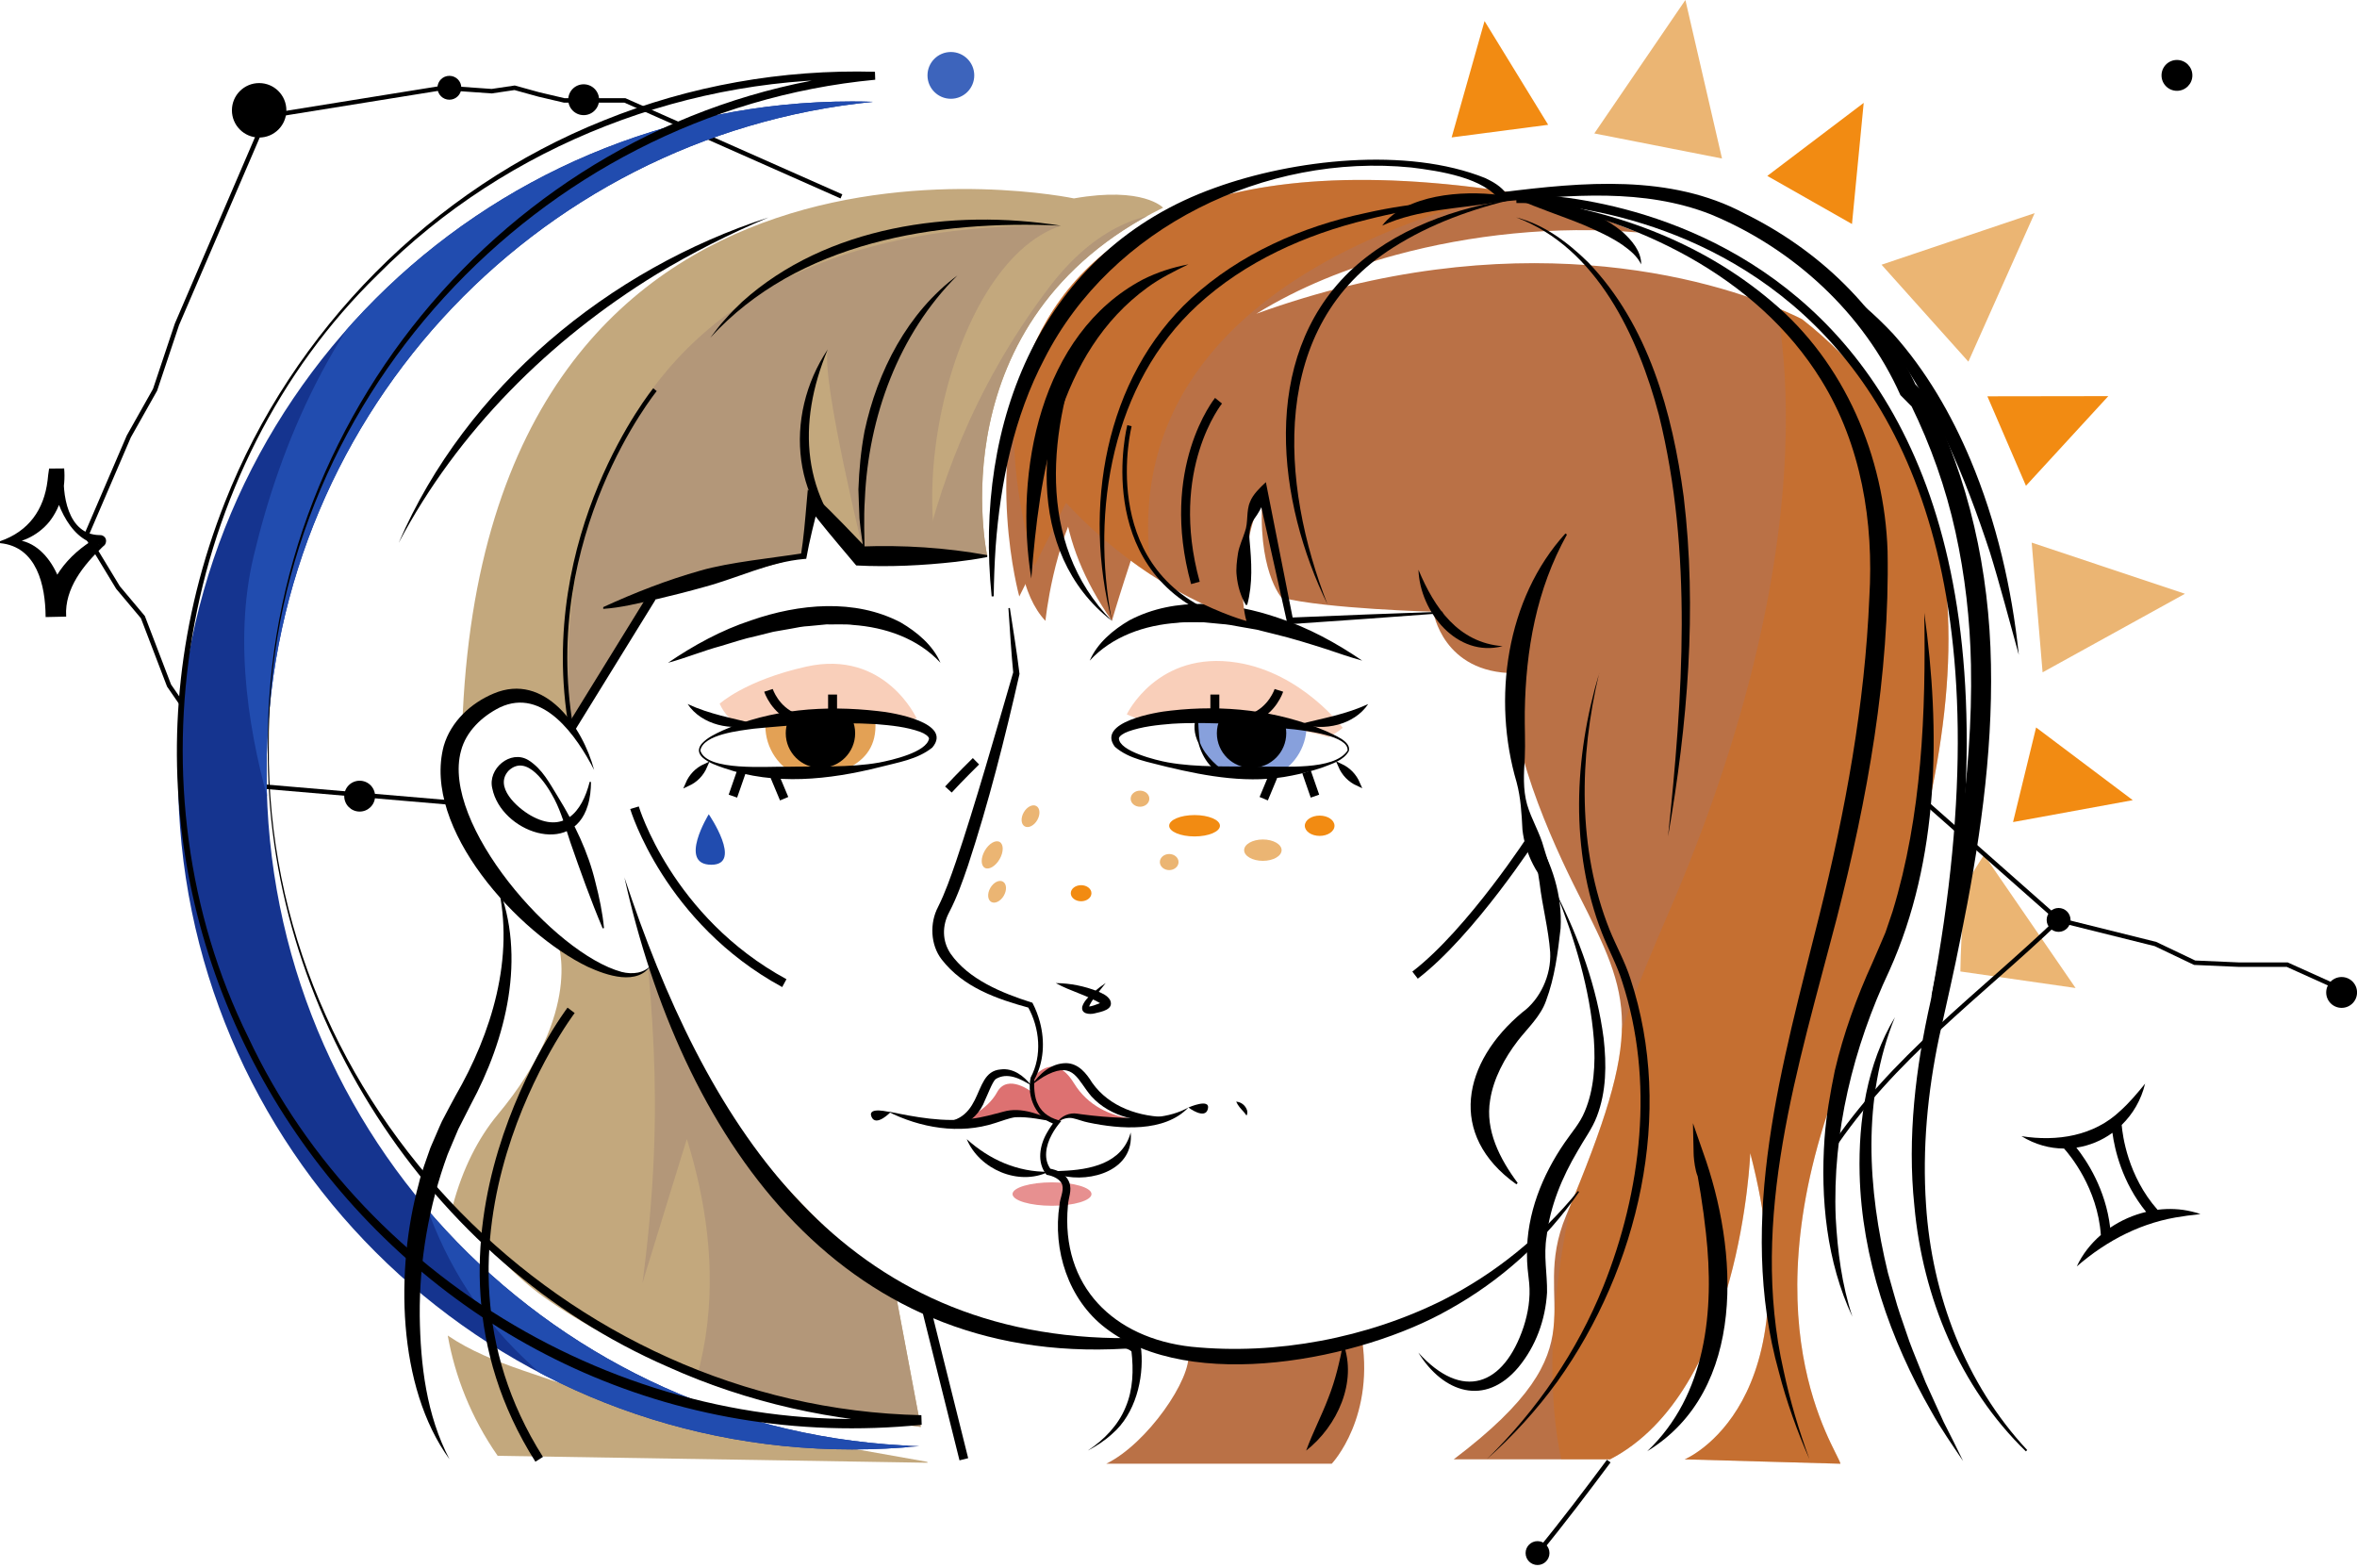 <?xml version="1.0" encoding="UTF-8"?><svg id="Layer_1" xmlns="http://www.w3.org/2000/svg" xmlns:xlink="http://www.w3.org/1999/xlink" viewBox="0 0 527.16 350.77"><defs><style>.cls-1{clip-path:url(#clippath);}.cls-2,.cls-3,.cls-4{fill:none;}.cls-2,.cls-5,.cls-6,.cls-7,.cls-8,.cls-9,.cls-10,.cls-11,.cls-12,.cls-13,.cls-14,.cls-15,.cls-16,.cls-17,.cls-18,.cls-19{stroke-width:0px;}.cls-20,.cls-3,.cls-4{stroke:#000;stroke-miterlimit:10;}.cls-21{clip-path:url(#clippath-1);}.cls-22{clip-path:url(#clippath-3);}.cls-23{clip-path:url(#clippath-2);}.cls-3{stroke-width:2px;}.cls-5{fill:#db6c05;isolation:isolate;opacity:.32;}.cls-7{fill:#f9cfba;}.cls-8{fill:#87a0dc;}.cls-9{fill:#3d64bc;}.cls-10{fill:#15348f;}.cls-11{fill:#214caf;}.cls-12{fill:#c3a87d;}.cls-13{fill:#b39779;}.cls-14{fill:#dd7171;}.cls-15{fill:#ba7146;}.cls-16{fill:#e3a155;}.cls-17{fill:#e79090;}.cls-18{fill:#ebb573;}.cls-19{fill:#f28b12;}</style><clipPath id="clippath"><path class="cls-2" d="M127.73,162.81l18.01-29.16,34.04-9.27,2.02-11.95,10.74,11.95h28.27s-11.69-52.74,39.32-77.93c0,0-4.37-4.81-19.93-2.08,0,0-131.93-27.76-136.83,118.44,0,0,15.34-15.81,24.35,0Z"/></clipPath><clipPath id="clippath-1"><path class="cls-2" d="M101.31,269.47c6.37,7.3,12.22,14.8,20.25,20.54,8.93,6.4,18.96,11.3,28.89,15.95,17.45,8.18,36.57,10.55,55.48,13.16l-5.81-30.87s-43.77-33.49-54.4-72.53c0,0-2.04,7.19-21.03-5.15,0,0,6.06,15.38-13.38,38.71-4.38,5.25-7.88,12.23-10,20.2h0Z"/></clipPath><clipPath id="clippath-2"><path class="cls-2" d="M403.05,71.39c-.83-.41-1.65-.82-2.5-1.19-18.49-8.44-62.76-20.61-119.55-.04,9.63-5.94,20.31-10.2,31.21-13.15,16.61-4.51,35.61-6.6,54.15-5.02-6.4-2.48-12.84-4.9-19.05-7.79-.57.15-.87.24-.87.24-150.79-27.49-118.47,88.96-118.47,88.96l10.44-20.95c19.57,21.02,40.38,26.43,40.38,26.43,0,0-3.48-9.92,3.65-28.87-1.46,17.41,4.19,23.65,4.19,23.65,10.12,2.53,33.94,3.14,33.94,3.14,0,0,2.06,13.75,18.2,13.75h0c-2.67,13.81,8.57,38.19,14.13,49.17,12.17,24.02,15.01,30.15-2.61,72.1-8.7,20.74,9.52,28.32-25.16,54.55h34.97c29.34-15.17,31.36-68.48,31.36-68.48,14.67,56.47-14.67,68.48-14.67,68.48l34.84.98c-.8-3.36-21.86-32.04.86-88.67,25.6-63.79,39.62-128.89-9.46-167.3h.02Z"/></clipPath><clipPath id="clippath-3"><path class="cls-2" d="M59.62,172.75c0-78.16,59.49-142.42,135.65-149.98-1.56-.05-3.13-.08-4.71-.08-83.25,0-150.73,67.49-150.73,150.73s67.49,150.73,150.73,150.73c5.09,0,10.12-.25,15.08-.74-81.07-2.49-146.02-68.98-146.02-150.65h0Z"/></clipPath></defs><polygon class="cls-19" points="324.67 30.73 346.26 27.91 332.03 4.71 324.67 30.73"/><polygon class="cls-18" points="356.58 29.84 385.14 35.45 376.95 0 356.58 29.84"/><polygon class="cls-19" points="395.27 39.34 414.21 50.1 416.83 23.01 395.27 39.34"/><polygon class="cls-18" points="420.82 59.2 440.24 80.88 455.07 47.66 420.82 59.2"/><polygon class="cls-19" points="444.49 88.63 453.12 108.64 471.54 88.59 444.49 88.63"/><polygon class="cls-18" points="454.4 121.35 456.84 150.36 488.68 132.79 454.4 121.35"/><polygon class="cls-19" points="455.39 162.69 450.23 183.85 477.01 178.95 455.39 162.69"/><path class="cls-18" d="M443.74,191.17l-3.39,5.37c-.31,1.45-.6,2.9-.84,4.37-.1.65-.21,1.3-.3,1.95.08-.62.17-1.23.25-1.84-.32.38-.23,2.08-.28,2.61-.45,4.53-.65,9.08-.73,13.63l25.77,3.7-20.47-29.78h0Z"/><polyline class="cls-4" points="101.66 179.56 53.04 175.4 37.81 153.31 31.96 138.02 26.39 131.39 19.31 119.71 28.81 97.6 34.68 87.18 39.58 72.52 48.64 51.46 59.59 26 99.16 19.63 109.98 20.39 115.1 19.63 120.49 21.12 126.2 22.46 139.77 22.46 188.19 43.92"/><polyline class="cls-4" points="420.26 170.25 460.42 205.73 482.08 211.12 490.85 215.3 500.63 215.73 511.54 215.73 525.84 222.18"/><path class="cls-4" d="M409.42,257.39c13.72-20.74,33.38-34.76,50.99-51.66"/><path class="cls-4" d="M343.88,347.33c5.79-7.03,10.87-13.8,15.93-20.57"/><circle class="cls-6" cx="57.96" cy="24.67" r="6.09"/><circle class="cls-6" cx="343.88" cy="347.33" r="2.67"/><circle class="cls-6" cx="80.44" cy="178.05" r="3.45"/><path class="cls-6" d="M0,121.04c6.41-2.2,9.84-7.04,10.64-13.59.1-.88.18-1.77.34-2.66l3.38-.03c-.57,5.6.69,14.89,7.99,14.91.39-.02.83.15,1.1.5.5.54.27,1.61-.29,1.94l-.23.21c-4.26,4.04-8.47,9.28-8.14,15.42l-4.59.1c-.05-6.87-1.93-15.59-10.18-16.37l-.02-.43h0ZM0,121.04c9.71-2.54,14.91,8.73,14.8,16.86l-4.59.1c-.29-7.77,5.03-14.04,11.31-17.66l.29-.17c.07-.05-.08.05-.17.17-.51.58-.04,1.57.68,1.57l-.18-.04c-7.26-1.3-10.07-10.73-11.17-17.07l3.38-.03c.37,4.2-.66,8.52-3.31,11.9-2.61,3.21-6.89,5.27-11.03,4.8L0,121.03H0Z"/><circle class="cls-6" cx="460.42" cy="205.73" r="2.67"/><circle class="cls-6" cx="100.51" cy="19.63" r="2.67"/><circle class="cls-6" cx="130.54" cy="22.3" r="3.45"/><circle class="cls-6" cx="523.72" cy="221.95" r="3.45"/><circle class="cls-6" cx="486.89" cy="16.86" r="3.45"/><path class="cls-6" d="M423.79,227.55c-7.36,18.1-6.06,38.47-1.54,57.11.64,2.14,1.99,7.27,2.72,9.29.52,1.52,1.58,4.6,2.1,6.12.76,2.1,2.76,6.9,3.59,9.04.92,1.97,3.13,6.95,4.04,8.88,1.43,2.8,3.01,5.94,4.37,8.77-2.39-3.56-4.99-7.27-7.08-11.04-9.27-16.14-15.61-34.44-16.07-53.18-.29-12,1.62-24.6,7.87-35.01h0v.02h-.01Z"/><path class="cls-7" d="M260.03,161.2c12.5,0,25.02.2,37.1,3.65,1.14-.59,2.21-1.27,3.19-2.08,0,0-9.09-12.26-23.6-14.58-17.86-2.85-24.71,11.57-24.71,11.57,0,0,2.27,1.02,5.87,2.3.5-.52,1.2-.87,2.15-.87h0Z"/><path class="cls-7" d="M199.87,161.82c.26.03.5.08.73.16,2.72-.74,4.41-1.32,4.41-1.32,0,0-7.06-15.52-24.71-11.57-13.7,3.07-19.34,8.29-19.34,8.29,1.07,2.4,2.84,4.14,5.05,5.37,10.45-4.23,22.99-2.04,33.85-.94h.01Z"/><path class="cls-14" d="M218.54,250.67c2.91-.26,5.69-1.39,8.64-1.36.95,0,8.01.54,8.95.72,1.91-2-3.84-3.48-5.23-5.74,0,0-5.54-4.39-7.91,0-2.14,3.95-7.43,6.46-8.95,6.41,1.51.09,3.01.09,4.49-.04h0Z"/><path class="cls-6" d="M243.73,147.73c1.68-3.91,5.24-6.89,8.88-9.01,10.28-5.41,22.81-4.18,33.45-.48,6.65,2.17,12.85,5.58,18.61,9.5-2.71-.74-5.31-1.65-7.91-2.53-3.86-1.23-7.8-2.47-11.75-3.41l-3.92-.98-3.95-.69c-1.16-.23-2.77-.52-3.95-.58l-3.96-.38c-1.37.02-4.59-.1-5.91.12-7.24.5-14.57,2.99-19.61,8.47h0v-.02h.01Z"/><path class="cls-15" d="M228.44,95.2s-5.43,32.21,5.38,43.65c0,0,1.72-17.48,8.94-28.91,0,0-10.5-31.72-14.32-14.74Z"/><path class="cls-15" d="M251.02,77.13s-28.27,24.39-2.34,61.73c0,0,16.66-57.48,29.57-64.63l-27.24,2.9h0Z"/><ellipse class="cls-17" cx="235.29" cy="267.04" rx="8.83" ry="2.62"/><path class="cls-14" d="M230.95,241.21s4.55-6.62,9.26,1.05c6.38,10.4,20.32,7.99,20.32,7.99-10.32,3.02-20.64-1.21-20.64-1.21l-3.43,1.96s-8.02-5.66-5.5-9.77h-.01Z"/><path class="cls-8" d="M267.84,159.88c-.16.79-.24,1.58-.24,2.41,0,5.1,3.1,9.48,7.52,11.34,3.21-.16,6.41-.19,9.6,0,4.41-1.87,7.5-6.24,7.5-11.33v-.05c-8.05-1.64-16.16-2.12-24.37-2.36h-.01Z"/><path class="cls-12" d="M127.73,162.81l18.01-29.16,34.04-9.27,2.02-11.95,10.74,11.95h28.27s-11.69-52.74,39.32-77.93c0,0-4.37-4.81-19.93-2.08,0,0-131.93-27.76-136.83,118.44,0,0,15.34-15.81,24.35,0Z"/><g class="cls-1"><path class="cls-13" d="M200.13,150.54c5.13,4.26-.73-39.58,34.41-86.14,21.41-28.37,45.39-12.64,45.39-12.64,0,0-42.99,64.53-42.65,98.77.35,34.25-37.15,0-37.15,0Z"/><path class="cls-13" d="M191.15,123.34c-19.27-18.39-6.01-45.21-6.01-45.21-1.53,6.7,8.25,46.42,8.25,46.42-.29-.37,23.5,14.91,23.13,14.53-17.13-17.75-5.29-79.95,20.75-88.6-125.96-1.84-109.56,112.34-109.56,112.34,0,0,77.21-1.47,89.73-14.73-10.41-6.19-17.49-16.32-26.3-24.74h.01Z"/></g><path class="cls-12" d="M101.31,269.47c6.37,7.3,12.22,14.8,20.25,20.54,8.93,6.4,18.96,11.3,28.89,15.95,17.45,8.18,36.57,10.55,55.48,13.16l-5.81-30.87s-43.77-33.49-54.4-72.53c0,0-2.04,7.19-21.03-5.15,0,0,6.06,15.38-13.38,38.71-4.38,5.25-7.88,12.23-10,20.2h0Z"/><g class="cls-21"><path class="cls-13" d="M222.43,260.28l-78.74-73.46c.06,1.24-.24,3.29-.82,5.95,2.16,28.27,6.45,51.77.82,94.17,0,0,10.12-32.97,9.94-32.19,8.19,26.4,9.97,61.31-21.19,90.95,25.86,8.94,94.95,3.32,94.95,3.32l-4.96-88.74h.01Z"/></g><path class="cls-12" d="M100.06,290c6.18,5.9,14.71,8.71,22.68,11.29,2.91.94,5.81,1.86,8.71,2.76-5.26-2.85-10.36-5.96-15.13-9.53-6.45-4.83-11.54-10.7-16.66-16.66-.49,3.72-.67,7.58-.52,11.52.31.16.63.35.93.63h-.01Z"/><path class="cls-12" d="M143.91,314.63c-9.21-2.15-18.19-5.1-27.12-8.2-5.78-2-11.58-4.31-16.65-7.75,1.62,9.08,5.17,18.28,11.17,26.9l96.13,1.55-.04-.2c-21.27-3.79-42.45-7.39-63.5-12.31h.01Z"/><path class="cls-15" d="M265.76,302.6c.88,5.6-9.16,20.27-18.35,24.75h50.44s10.04-10.53,6.51-29.4c-12.22,4.79-25.63,6.67-38.61,4.64h0Z"/><path class="cls-15" d="M403.05,71.39c-.83-.41-1.65-.82-2.5-1.19-18.49-8.44-62.76-20.61-119.55-.04,9.63-5.94,20.31-10.2,31.21-13.15,16.61-4.51,35.61-6.6,54.15-5.02-6.4-2.48-12.84-4.9-19.05-7.79-.57.15-.87.24-.87.24-150.79-27.49-118.47,88.96-118.47,88.96l10.44-20.95c19.57,21.02,40.38,26.43,40.38,26.43,0,0-3.48-9.92,3.65-28.87-1.46,17.41,4.19,23.65,4.19,23.65,10.12,2.53,33.94,3.14,33.94,3.14,0,0,2.06,13.75,18.2,13.75h0c-2.67,13.81,8.57,38.19,14.13,49.17,12.17,24.02,15.01,30.15-2.61,72.1-8.7,20.74,9.52,28.32-25.16,54.55h34.97c29.34-15.17,31.36-68.48,31.36-68.48,14.67,56.47-14.67,68.48-14.67,68.48l34.84.98c-.8-3.36-21.86-32.04.86-88.67,25.6-63.79,39.62-128.89-9.46-167.3h.02Z"/><g class="cls-23"><path class="cls-5" d="M345.1,41.8s-115.05,16.85-82.53,105.96h-23.35S173.21,14.02,345.1,41.8Z"/><path class="cls-5" d="M395.09,59.12s19.01,51.28-22.58,146.61c-41.58,95.32-19.41,132.32-19.41,132.32h74.17l48.59-233.11-80.75-45.82h-.01Z"/></g><path class="cls-10" d="M59.62,172.75c0-78.16,59.49-142.42,135.65-149.98-1.56-.05-3.13-.08-4.71-.08-83.25,0-150.73,67.49-150.73,150.73s67.49,150.73,150.73,150.73c5.09,0,10.12-.25,15.08-.74-81.07-2.49-146.02-68.98-146.02-150.65h0Z"/><g class="cls-22"><path class="cls-11" d="M214.14,6.26C103.37,11.08,68.6,74.44,56.71,124.46c-9.27,38.98,15.28,86.09,15.28,86.09,0,0,22.84-5.23,19.74,12.92-5.02,29.29,3.75,59.35,25.13,79.99,46.93,45.31,103.96,37.09,103.96,37.09l-112.53-108.18-24.44-64.79L214.14,6.26Z"/></g><path class="cls-6" d="M236.14,219.86c3.25.03,6.39.67,9.4,1.85,1.01.46,2.16.91,2.76,1.98.9,2.12-2.03,2.59-3.47,2.94-1.13.29-3.14.16-2.76-1.57.48-1.43,1.7-2.37,2.69-3.3.81-.7,1.65-1.33,2.54-1.92-1.12,1.49-3.37,3.98-3.79,5.47-.02-.1-.14-.19-.14-.19.76-.03,1.69-.41,2.44-.69.23-.09.49-.2.62-.27.16-.06.18-.24.03.06-.1.23.08.49-.04.35-3.19-1.99-6.94-2.85-10.28-4.71h-.01Z"/><path class="cls-6" d="M301.69,167.94c-1.17,2.15-3.78,2.86-5.92,3.7-2.23.75-4.52,1.36-6.85,1.81-9.33,1.92-18.84.22-27.93-1.95-3.98-1.08-8.43-1.68-11.64-4.49-4.15-5.5,9.13-7.78,12.52-8.09,11.72-1.34,23.84-.1,34.72,4.59,1.6.83,5.64,2.19,5.1,4.44h-.01ZM301.39,167.83c.31-3.3-9.4-4.39-11.88-4.71-9.1-.89-18.24-1.81-27.36-1.26-3.33.27-6.72.62-9.84,1.74-.96.35-1.93.96-2.06,1.48,0,2.93,8.43,4.97,10.95,5.42,6.57,1.18,13.98.83,20.65.96,5.05-.17,16.54.97,19.56-3.63h-.01Z"/><path class="cls-6" d="M292.13,324.41c1.49-4.1,3.47-7.81,4.97-11.8,1.58-3.98,2.47-7.9,3.32-12.18,3.23,8.64-1.35,18.54-8.29,23.98h0Z"/><path class="cls-6" d="M139.63,196.16c17.84,53.92,47.1,102.06,109.9,103.09.29-.01,1.63-.01,1.96-.03.98-.02,1.82.38,2.59.91.61.5,1.14.96,1.18,1.98.55,6.21-1.3,14.08-6.5,18.54-1.65,1.52-3.53,2.74-5.48,3.76,3.68-2.42,6.82-5.69,8.44-9.64,1.72-3.98,1.83-8.4,1.33-12.66,0,.18.04.17-.02.1-.05-.05-.16-.15-.28-.22-.31-.19-.76-.41-1.12-.38-64.77,3.8-99.38-48.42-111.99-105.46h0Z"/><path class="cls-6" d="M132.89,172.21c-3.88-7.53-11.43-18.6-21.12-13.99-3.95,1.97-7.53,5.34-8.66,9.7-4.49,16.25,20.81,45.36,35.95,49.45,2.35.58,5.04.35,6.67-1.65-3.12,4.86-10.04,2.43-14.26.5-15.5-7.45-37.15-30.91-32.22-49.41,1.58-5.43,6.06-9.58,11.16-11.71,11.43-4.83,19.92,7.5,22.48,17.12h0Z"/><path class="cls-6" d="M134.79,207.62c-2.69-6.37-4.99-12.8-7.24-19.29-1.07-3.24-1.99-6.58-3.55-9.62-1.74-3.32-6.12-10.2-10.22-6.38-3.36,3.58,1.79,8.25,4.91,10.04,7.29,4.14,11.46-.62,13.2-7.53l.29.04c-.01,1.74-.19,3.59-.72,5.27-3.53,11.63-19.38,5.86-21.35-3.81-1.1-4.4,4.05-8.77,8.06-6.35,3.19,2.01,4.77,5.24,6.66,8.27,3.64,5.93,6.72,12.25,8.34,19.05.87,3.36,1.59,6.75,1.92,10.24l-.28.07h-.02,0Z"/><path class="cls-6" d="M272.81,160.88c-.42.95-.65,2-.65,3.1,0,4.28,3.48,7.76,7.76,7.76s7.76-3.48,7.76-7.76c0-.9-.16-1.76-.44-2.57-4.8-.3-9.63-.09-14.42-.53h-.01Z"/><line class="cls-3" x1="127.73" y1="162.81" x2="145.73" y2="133.64"/><path class="cls-6" d="M134.92,135.77c6.97-3.2,14.36-6.09,21.73-8.16,6.47-1.88,16.3-2.83,23.05-3.9l-.58.54c.64-3.99.96-8.03,1.31-12.06l.24-2.7,2.14,2.01c3.45,3.14,8.02,8.04,11.31,11.43l-1.59-.71c9.46-.35,18.95.23,28.27,1.93v.42c-2.36.48-4.71.8-7.07,1.08-7.38.82-14.81,1.19-22.23.81-2.1-2.5-6.28-7.41-8.27-9.94-.84-1.05-1.65-2.12-2.46-3.18l2.38-.69c-1.04,4.08-2.1,8.17-2.83,12.32l-.48.04c-7.69.67-14.8,4.23-22.17,6.22-3.71,1.04-7.43,1.99-11.2,2.87-3.84.84-7.59,1.81-11.55,2.07v-.42h.01Z"/><path class="cls-6" d="M236.45,250.98c.87-1.38,2.79-2.23,4.5-1.92l.94.14c3.1.41,6.25.68,9.36.79,4.96.1,10.07.19,14.54-2.31-5.33,5.65-15.35,4.84-22.32,3.37-1.21-.22-2.42-.75-3.62-.99-1.12-.18-2.37.17-3.4.93h0Z"/><path class="cls-6" d="M206.89,250.82c14.24,2.12,9.8-11.07,16.89-11.65,2.82-.39,5.28,1.49,6.87,3.59-2.35-1.5-5.4-3.06-7.98-1.42-.73.61-1.9,3.8-2.36,4.68-2.12,5.73-8.24,7.76-13.42,4.81h0Z"/><path class="cls-6" d="M236.45,250.98c-3.08-.51-6.37-1.29-9.42-1.12-1.36.19-2.91.82-4.47,1.3-7.95,2.6-16.74,1.1-24.05-2.61,6.25,1.29,12.59,2.5,18.9,1.62,2.25-.25,4.73-.96,6.95-1.54,4.12-1.2,8.4.69,12.08,2.35h.01Z"/><path class="cls-6" d="M261.5,249.82c-5.98,1.75-13.11.07-17.39-4.62-3.14-3.63-3.85-7.77-9.72-4.93-1.31.64-2.54,1.52-3.72,2.48,1.8-2.57,4.37-4.99,7.8-4.99,2.76.07,4.51,2.29,5.8,4.38,3.87,5.48,10.64,7.71,17.23,7.68h0Z"/><path class="cls-6" d="M216.22,254.76c5.14,4.62,11.35,7.37,18.3,7.3-6.69,3.24-15.48-.55-18.3-7.3h0Z"/><path class="cls-6" d="M252.88,253.26c.84,8.38-8.77,11.3-15.52,9.63-3.3-.86-3.37-.91.08-1.03,6.26-.24,13.58-1.59,15.45-8.61h-.01Z"/><path class="cls-6" d="M347.87,199.8c-4.06-3.61-6.75-8.83-7.36-14.22-.19-3.6-.37-7.11-1.3-10.6-5.5-18.61-2.4-41.05,10.91-55.68l.34.25c-6.82,12.23-9.21,25.8-9.43,39.59-.05,3.37.15,6.99,0,10.36-.22,3.48-.44,7.04.52,10.43.96,3.31,2.87,6.34,3.74,9.66,1.01,3.35,2.09,6.51,2.93,9.98l-.36.22h.01Z"/><path class="cls-6" d="M368.38,324.58c13.3-12.58,15.09-31.54,13.17-48.77-.62-5.84-1.59-11.69-2.75-17.53l2.12-.24c-.17,1.61-.29,3.3.12,4.89-.2-.22-.67-.23-.86.07-.06.13-.02.05-.03.08.17-.71.04-1.58,0-2.35-.06-.92-.19-1.83-.29-2.75.61,1.53,1.19,3.09,1.45,4.73.03.31.08.63-.09.94-1.83,1.84-2.45-4.69-2.43-5.73l-.15-6.73,2.26,6.49c7.84,21.74,9.96,53.18-12.49,66.87h0v.02h-.01Z"/><path class="cls-6" d="M221.79,133.36c-4-38.88,10.98-77.48,49.97-91.37,17.5-6.34,42.88-9.23,60.44-2.16,1.73.84,3.5,1.79,4.81,3.6l-.97-.46c17.9-2.23,37.46-4.1,54.05,4.72,8.27,4.07,15.97,9.42,22.53,15.97,6.55,6.54,12.03,14.22,15.95,22.67l-.41-.6,2.55,2.52.23.23c9.49,18.52,14,39.37,14.35,60.1.4,20.54-2.68,40.95-6.75,60.99-1.41,7.28-3.25,15.13-4.84,22.39-2.59,12.29-3.78,24.92-2.93,37.48,1.3,20.12,8.75,39.97,22.63,54.85l-.3.29c-14.8-14.36-23.1-34.52-24.94-54.91-1.61-15.31.28-30.91,3.65-45.87,4.95-24.73,9.5-49.82,9.01-75.1-.19-10.04-1.33-20.04-3.48-29.81-2.15-9.77-5.51-19.26-9.91-28.25l.39.53-2.52-2.55-.26-.26c-8.16-18.31-23.99-32.82-42.46-40.44-14.95-5.84-31.24-4.31-46.95-2.81-3.48-5.42-13.91-6.9-19.96-7.65-32.59-3.26-67.1,13.29-82.09,42.8-6.79,12.94-9.83,27.53-10.9,42.05-.25,3.68-.38,7.36-.43,11.05l-.42.02h0l-.02-.02h0Z"/><path class="cls-6" d="M322.65,137.14c-11.56.88-23.12,1.69-34.69,2.48l-.14-.61-6.43-28.8,1.9.45c-.14.39-.38.89-.54,1.35-.57,1.49-1.3,2.76-2.27,4.1-.88,1.4-1.17,3.04-1.01,4.67.45,4.87.76,9.69-.52,14.48l-.31.04c-1.16-2-1.81-4.2-2.04-6.47-.21-1.61.04-3.43.28-5.05.27-1.68,1.06-3.27,1.55-4.85.8-2.13.24-4.6,1.15-6.69.61-1.63,2.22-3.18,3.54-4.41l.38,1.92,5.72,28.94-.73-.57c11.38-.47,22.76-.94,34.15-1.32l.02.31h.01Z"/><path class="cls-6" d="M317.25,127.42c3.53,8.48,8.89,16.32,18.82,17.09-10.19,2.65-18.5-7.66-18.82-17.09h0Z"/><path class="cls-6" d="M409.2,63.46c5.48,2.52,10.03,6.81,14.16,11.14,7.37,8.22,13.09,18.07,17.35,28.22,5.82,13.84,9.25,28.72,10.81,43.62-1.84-6.63-4.39-16.3-6.47-22.96-5.53-16.84-12.35-33.47-23.26-47.56-3.72-4.59-7.68-9.1-12.6-12.46h.01Z"/><path class="cls-6" d="M89.21,121.32c14.99-34.75,46.96-61.15,82.67-72.69-8.68,3.64-17.05,7.9-25.06,12.71-23.85,14.61-44.49,35.14-57.6,59.98h-.01Z"/><line class="cls-3" x1="215.57" y1="326.35" x2="206.89" y2="291.56"/><path class="cls-6" d="M111.32,197.93c6.49,16.03,1.9,34.44-6.05,49.14-.63,1.24-2.17,4.28-2.77,5.46-.55,1.24-1.82,4.35-2.38,5.63-4.23,11.52-6.35,23.85-6.24,36.12.15,10.95,1.49,22.2,6.65,32.06-11.82-16.27-12.05-42.7-6.89-61.52.53-2.38,1.82-5.81,2.63-8.15.62-1.36,1.95-4.59,2.57-5.9.96-1.81,2.03-3.9,3.01-5.66,8.12-14.06,13.32-30.97,9.5-47.19h-.01Z"/><path class="cls-3" d="M127.73,225.95s-38.51,50.83-7.14,100.41"/><path class="cls-3" d="M141.91,180.64s7.5,25.09,33.51,39.23"/><path class="cls-6" d="M230.66,129.39c-3.87-23.71,1.92-54.73,24.95-66.88,3.25-1.64,6.7-2.73,10.19-3.39-3.21,1.55-6.34,3.11-9.13,5.15-20.25,14.69-24.21,41.73-26.01,65.12h0Z"/><path class="cls-6" d="M242.91,74.44c-8.41,20.99-11.43,46.94,5.77,64.42-19.74-15.27-17.16-44.79-5.77-64.42h0Z"/><path class="cls-3" d="M272.53,89.62s-12.24,15.16-5.17,40.74"/><path class="cls-6" d="M309.12,50.47c5.38-7.02,17.96-7.91,26.12-6.87,4.64.8,4.74.79.01,1.54-8.75,1.58-17.91,1.56-26.13,5.32h0Z"/><path class="cls-6" d="M367.06,59.12c-.9-1.85-2.46-3.11-4.06-4.26-2.69-1.87-5.69-3.19-8.71-4.52-4.99-2.06-10.21-3.7-15.16-5.95,8.37-.08,17.08,2.05,23.69,7.42,2.07,1.85,4.28,4.37,4.24,7.3h.01Z"/><path class="cls-6" d="M430.37,136.98c3.68,26.6,3.4,55.18-7.8,80.09-8.09,17.16-12.76,36.21-12,55.24.41,7.48,1.35,14.96,3.73,22.16-5.77-12.3-7.16-26.38-6.23-39.85.34-4.89,1.31-10.36,2.3-15.18,1.93-8.27,4.89-16.41,8.42-24.15.66-1.52,2.3-5.29,2.92-6.79.39-1.15,1.19-3.51,1.58-4.66,6.58-21.58,7.46-44.35,7.09-66.86h-.01Z"/><path class="cls-6" d="M339.13,44.4c20.63,1.99,41.19,9.49,57.11,23.02,16.36,13.69,25.25,34.74,25.93,55.85.51,27.78-4.53,55.43-11.4,82.23-8.55,32.92-19.63,66.9-11.85,101.05,1.43,6.71,3.41,13.32,5.78,19.79-2.77-6.32-5.13-12.84-6.85-19.54-9.56-34.14.86-69.05,9.1-102.25,5.8-23.31,10.14-46.94,11.14-70.95,1.01-16.81-1.8-34.14-10.76-48.6-14.42-23.38-41.66-36.36-68.17-40.61h-.02Z"/><path class="cls-3" d="M339.13,44.4s128.36-3.66,93.85,178.5"/><path class="cls-6" d="M296.97,135.29c-11.31-23.01-15.24-54.95,4.73-74.42,10.07-9.65,23.92-14.51,37.43-16.46-9.72,2.23-19.2,5.64-27.51,10.93-27.86,17.53-25.34,52.8-14.66,79.96h0Z"/><path class="cls-6" d="M248.68,138.86c-6.5-24.9-1.74-54.22,17.79-72.19,10.85-9.92,24.75-16.02,39.01-19.04,11.01-2.51,22.41-3.21,33.65-3.24-11.17.75-22.44,1.9-33.31,4.71-13.82,3.34-27.38,9.4-37.93,19.1-19.16,17.6-23.96,45.93-19.21,70.65h0Z"/><path class="cls-6" d="M339.13,48.63c6.22,1.57,11.54,5.59,16.06,10.02,13.48,14.01,18.86,33.63,21.38,52.43,3.03,25.33.87,50.96-3.5,75.98,3.28-31.29,5.57-63.46-2.05-94.27-4.64-17.5-13.87-37.4-31.9-44.16h0Z"/><path class="cls-6" d="M357.66,150.54c-4.45,18.83-4.89,39.29,2.35,57.43,1.46,3.59,3.45,7.16,4.63,10.86,9.97,30.09,1.83,64.73-16.29,90.09-4.63,6.37-9.94,12.23-15.82,17.41,11.23-10.95,20.19-24.1,26.03-38.55,8.62-21.45,11.49-46.08,4.23-68.31-1.15-3.68-3.1-7.23-4.5-10.8-7.19-18.47-6.25-39.4-.61-58.14h-.01Z"/><path class="cls-3" d="M218.28,170.25s-3.82,3.75-6.16,6.32"/><path class="cls-6" d="M237.28,50.47c-27.81-1.31-58.81,3.55-78.42,25.07,1.1-1.4,2.13-2.89,3.37-4.18.97-1.17,2.64-2.8,3.76-3.87,18.86-16.97,46.93-20.87,71.28-17.02h.01Z"/><path class="cls-6" d="M214.14,61.59c-13.2,13.12-19.92,31.68-20.71,50.05-.29,4.17-.08,8.72-.03,12.9-.42-2.8-.93-5.76-1.17-8.58-.06-1.48-.21-5.1-.24-6.51.16-4.48.55-8.59,1.37-13.01,2.86-13.4,9.63-26.57,20.79-34.85h0Z"/><path class="cls-6" d="M185.14,78.13c-6.95,16.67-5.92,33.17,7.4,46.25-15.66-10.4-17.43-31.26-7.4-46.25h0Z"/><path class="cls-4" d="M146.49,87.15s-26.25,32.27-18.76,75.65"/><path class="cls-6" d="M59.91,166.92c-.53-76.85,58.85-143.82,135.66-150.87l.06,1.78c-40.98-1.42-82.21,14.43-111.16,43.62-44.46,43.34-56.4,114.91-28.96,170.49,26.2,56.03,88.91,91.41,150.42,84.55l.07,2.15c-19.46-.64-38.83-4.95-56.59-12.95-53.83-23.41-90.19-80.18-89.51-138.77h0ZM60.12,166.92c-.68,79.98,66.24,147.85,145.95,149.57l.07,2.15C93.37,329.96,8.76,217.56,50.31,112.29c15.13-38.43,46.38-70.07,84.79-85.39,19.14-7.74,39.92-11.42,60.59-10.85l.06,1.78C120.13,24.98,59.55,90.69,60.12,166.92h0Z"/><circle class="cls-9" cx="212.67" cy="16.86" r="5.23"/><path class="cls-6" d="M482.54,270.54c-6.66-7.53-7.82-16.67-8.01-18.96,2.47-2.41,4.35-5.54,5.24-9.24-1.79,2.21-3.55,4.29-5.52,6.06-5.93,5.66-14.18,6.95-22.14,5.69,3.05,1.88,6.32,2.76,9.53,2.77,1.29,1.43,7.5,8.87,8.23,19.33-2.25,1.95-4.13,4.31-5.38,7.03,6.8-5.9,14.81-10.02,23.74-11.2,1.3-.25,2.6-.27,3.92-.53-.64-.21-1.29-.38-1.94-.54-2.5-.61-5.1-.72-7.65-.4h-.01ZM471.96,274.57c-1.01-8.67-5.3-15.07-7.56-17.91,2.91-.44,5.68-1.58,8.06-3.32.48,3.62,2.12,11.03,7.54,17.69-2.86.68-5.61,1.88-8.04,3.54h0Z"/><path class="cls-6" d="M267.9,159.9c.16,2,.15,4.21.47,6.17,1.23,3.26,4.09,5.4,6.76,7.53l-.04.09c-3.79-.61-6.12-4.04-7.05-7.52-.96-1.95-1.28-4.3-.25-6.3l.1.02h0Z"/><line class="cls-3" x1="284.72" y1="173.63" x2="282.64" y2="178.62"/><line class="cls-3" x1="292.22" y1="172.64" x2="294.1" y2="178.05"/><path class="cls-20" d="M299.78,171.25c1.81.84,3.14,2.2,3.93,4.04-1.82-.84-3.14-2.21-3.93-4.04h0Z"/><ellipse class="cls-19" cx="267.17" cy="184.67" rx="5.68" ry="2.39"/><ellipse class="cls-18" cx="282.45" cy="190.13" rx="4.19" ry="2.39"/><ellipse class="cls-19" cx="295.15" cy="184.67" rx="3.32" ry="2.27"/><ellipse class="cls-18" cx="261.5" cy="192.79" rx="2.09" ry="1.8"/><ellipse class="cls-18" cx="254.97" cy="178.62" rx="2.09" ry="1.8"/><ellipse class="cls-19" cx="241.8" cy="199.76" rx="2.31" ry="1.8"/><ellipse class="cls-18" cx="221.92" cy="191.19" rx="3.34" ry="1.91" transform="translate(-54.62 287.78) rotate(-60)"/><ellipse class="cls-18" cx="230.48" cy="182.53" rx="2.62" ry="1.74" transform="translate(-42.83 290.87) rotate(-60)"/><ellipse class="cls-18" cx="223.01" cy="199.44" rx="2.62" ry="1.74" transform="translate(-61.22 292.85) rotate(-60)"/><path class="cls-6" d="M265.8,247.68s3.74,2.83,4.35.32-4.35-.32-4.35-.32Z"/><path class="cls-6" d="M276.48,246.37c1.15.08,2.1.88,2.44,1.96.1.37.1.83-.14,1.15-.2-.35-.4-.55-.59-.79-.65-.73-1.26-1.32-1.71-2.32h-.01Z"/><path class="cls-6" d="M225.86,135.97c.75,4.91,1.57,9.84,2.16,14.75-3.28,14.45-6.89,28.77-11.53,42.87-1.2,3.52-2.47,7.12-4.2,10.43-1.59,2.98-1.6,6.39.3,9.24,4.01,5.76,11.45,8.8,18.02,10.9l.29.08c.74,1.41,1.29,2.86,1.69,4.36,1.13,4.24.89,8.94-1.24,12.84-.13,1.15-.08,4.07.84,5.59.96,2.06,3.04,3.19,5.18,3.65-.8.94-1.56,1.97-2.14,3.08-1.31,2.39-1.97,5.57-.14,7.84l-.49-.29c1.88.31,3.8,1.18,4.55,3.12.67,1.85-.22,3.43-.31,5.24-1.63,17.99,10.24,29.61,27.64,31.52,18.94,1.91,39.29-1.95,56.32-10.48,11.55-5.85,21.85-14.19,30.13-24.35l.25.19c-7.46,10.84-17.57,19.94-29.2,26.37-19.5,11.09-57.68,18.82-76.76,4.05-8.28-6.34-11.83-17.43-10.25-27.54.08-1.41,1.01-3.08.61-4.43-.36-1.25-2.06-2.05-3.51-2.27-2.25-2.77-1.54-6.68.16-9.52.52-.91,1.1-1.76,1.79-2.59l.26.88c-4.55-1.11-6.69-6.2-5.77-10.51,2.63-4.91,2.04-11.11-.64-15.87l.41.3c-7.29-1.99-14.81-4.58-19.66-10.84-2.54-3.26-2.72-8.17-.81-11.77,1.61-3.23,2.8-6.66,4-10.13,4.14-12.19,9.16-29.8,12.8-42.31-.35-3.38-.79-9.97-1.07-14.37l.31-.03h0Z"/><path class="cls-4" d="M252.61,95.2s-7.88,31.11,18.88,42.35"/><path class="cls-16" d="M195.57,159.88c.16.79.24,1.58.24,2.41,0,5.1-2.74,8.1-7.16,9.98-3.21-.16-6.76,1.18-9.97,1.36-4.41-1.87-7.5-6.24-7.5-11.33v-.05c8.05-1.64,16.16-2.12,24.37-2.36h.02Z"/><path class="cls-6" d="M156.64,167.87c1.46,4.72,15.11,3.46,19.31,3.61,6.69-.15,14.08.23,20.67-.94,2.81-.54,10.64-2.3,11.17-5.38-.06-.48-.96-1.11-1.93-1.47-3.11-1.13-6.51-1.46-9.84-1.74-9.12-.55-18.29.13-27.4,1.01-3.1.43-11.36,1.25-11.99,4.9h.01ZM156.32,167.9c-.03-.66.31-1.24.72-1.68,1.24-1.31,2.91-2.06,4.5-2.82,10.86-4.86,23.05-5.71,34.76-4.38,3.46.31,16.89,2.65,12.21,8.17-3.32,2.67-7.71,3.31-11.7,4.36-11.39,2.86-23.5,4.17-34.83.24-1.66-.58-3.4-1.15-4.77-2.31-.45-.39-.85-.93-.9-1.58h0Z"/><path class="cls-6" d="M190.61,160.88c.42.95.65,2,.65,3.1,0,4.28-3.48,7.76-7.76,7.76s-7.76-3.48-7.76-7.76c0-.9.16-1.76.44-2.57,4.8-.3,9.63-.09,14.42-.53h.01Z"/><line class="cls-3" x1="173.29" y1="173.63" x2="175.38" y2="178.62"/><line class="cls-3" x1="165.8" y1="172.64" x2="163.92" y2="178.05"/><path class="cls-20" d="M157.72,171.3c-.79,1.84-2.1,3.2-3.93,4.04.79-1.84,2.1-3.2,3.93-4.04h0Z"/><path class="cls-6" d="M210.35,148.23c-5.05-5.47-12.38-7.96-19.61-8.47-1.29-.22-4.54-.08-5.91-.12l-3.96.38c-1.16.04-2.79.34-3.95.58l-3.95.69-3.92.98c-2.63.54-5.26,1.46-7.83,2.21-4.01,1.08-7.77,2.66-11.82,3.75,5.76-3.92,11.96-7.32,18.61-9.5,10.64-3.7,23.16-4.93,33.45.48,3.64,2.13,7.2,5.1,8.88,9.01h.01Z"/><path class="cls-6" d="M199.15,248.75s-3.26,3.37-4.24.99c-.98-2.39,4.24-.99,4.24-.99Z"/><path class="cls-11" d="M158.52,182.1s-6.95,11.29.58,11.29c7.13,0-.58-11.29-.58-11.29Z"/><path class="cls-3" d="M343.02,186.83s-13.92,21.57-26.53,31.25"/><path class="cls-6" d="M343.21,186.75c3.92,6.18,6.24,13.5,5.83,20.85-.62,5.51-1.31,10.98-3.26,16.22-1.2,3.46-4.09,6.08-6.3,8.92-2.98,3.88-5.47,8.5-6.2,13.27-1.14,6.73,2.13,13.12,6.16,18.55l-.29.3c-15.54-11.05-12-27.36,1.34-38.47,4-2.91,6.48-8.3,6.22-13.41-.38-5.24-1.76-10.29-2.37-15.51-.52-3.47-1.13-6.94-1.54-10.57l.39-.16h.02Z"/><path class="cls-6" d="M348.05,199.69c5.14,10.21,9.14,21.11,10.62,32.54.65,5.83.63,11.87-1.53,17.48-1.04,2.74-2.88,5.15-4.28,7.68-3.48,5.88-6.16,12.29-6.94,19.09-.74,4.35.16,8.32.09,12.58-.37,6.12-2.5,11.99-6.41,16.72-7.47,8.87-16.84,5.71-22.38-3.29,9.85,10.87,19.11,7.51,23.54-5.73,1.03-3.17,1.55-6.47,1.26-9.75-.25-2.17-.53-4.36-.5-6.54-.06-9.03,3.41-17.64,8.43-24.93,1.57-2.31,3.43-4.35,4.48-6.94,2.09-4.91,2.44-10.61,2.05-16.16-.89-11.23-4.22-22.29-8.41-32.75h-.02Z"/><path class="cls-6" d="M153.79,157.45c4.97,2.29,9.88,3.13,15.08,4.43-5.17,1.72-11.94.27-15.08-4.43h0Z"/><path class="cls-3" d="M171.88,154.39s1.41,4.46,5.99,6.2"/><line class="cls-3" x1="186.21" y1="155.33" x2="186.21" y2="159.56"/><path class="cls-3" d="M286.03,154.39s-1.41,4.46-5.99,6.2"/><line class="cls-3" x1="271.71" y1="155.33" x2="271.71" y2="159.56"/><path class="cls-6" d="M306.01,157.45c-3.14,4.69-9.91,6.14-15.08,4.43,5.19-1.3,10.1-2.13,15.08-4.43h0Z"/></svg>